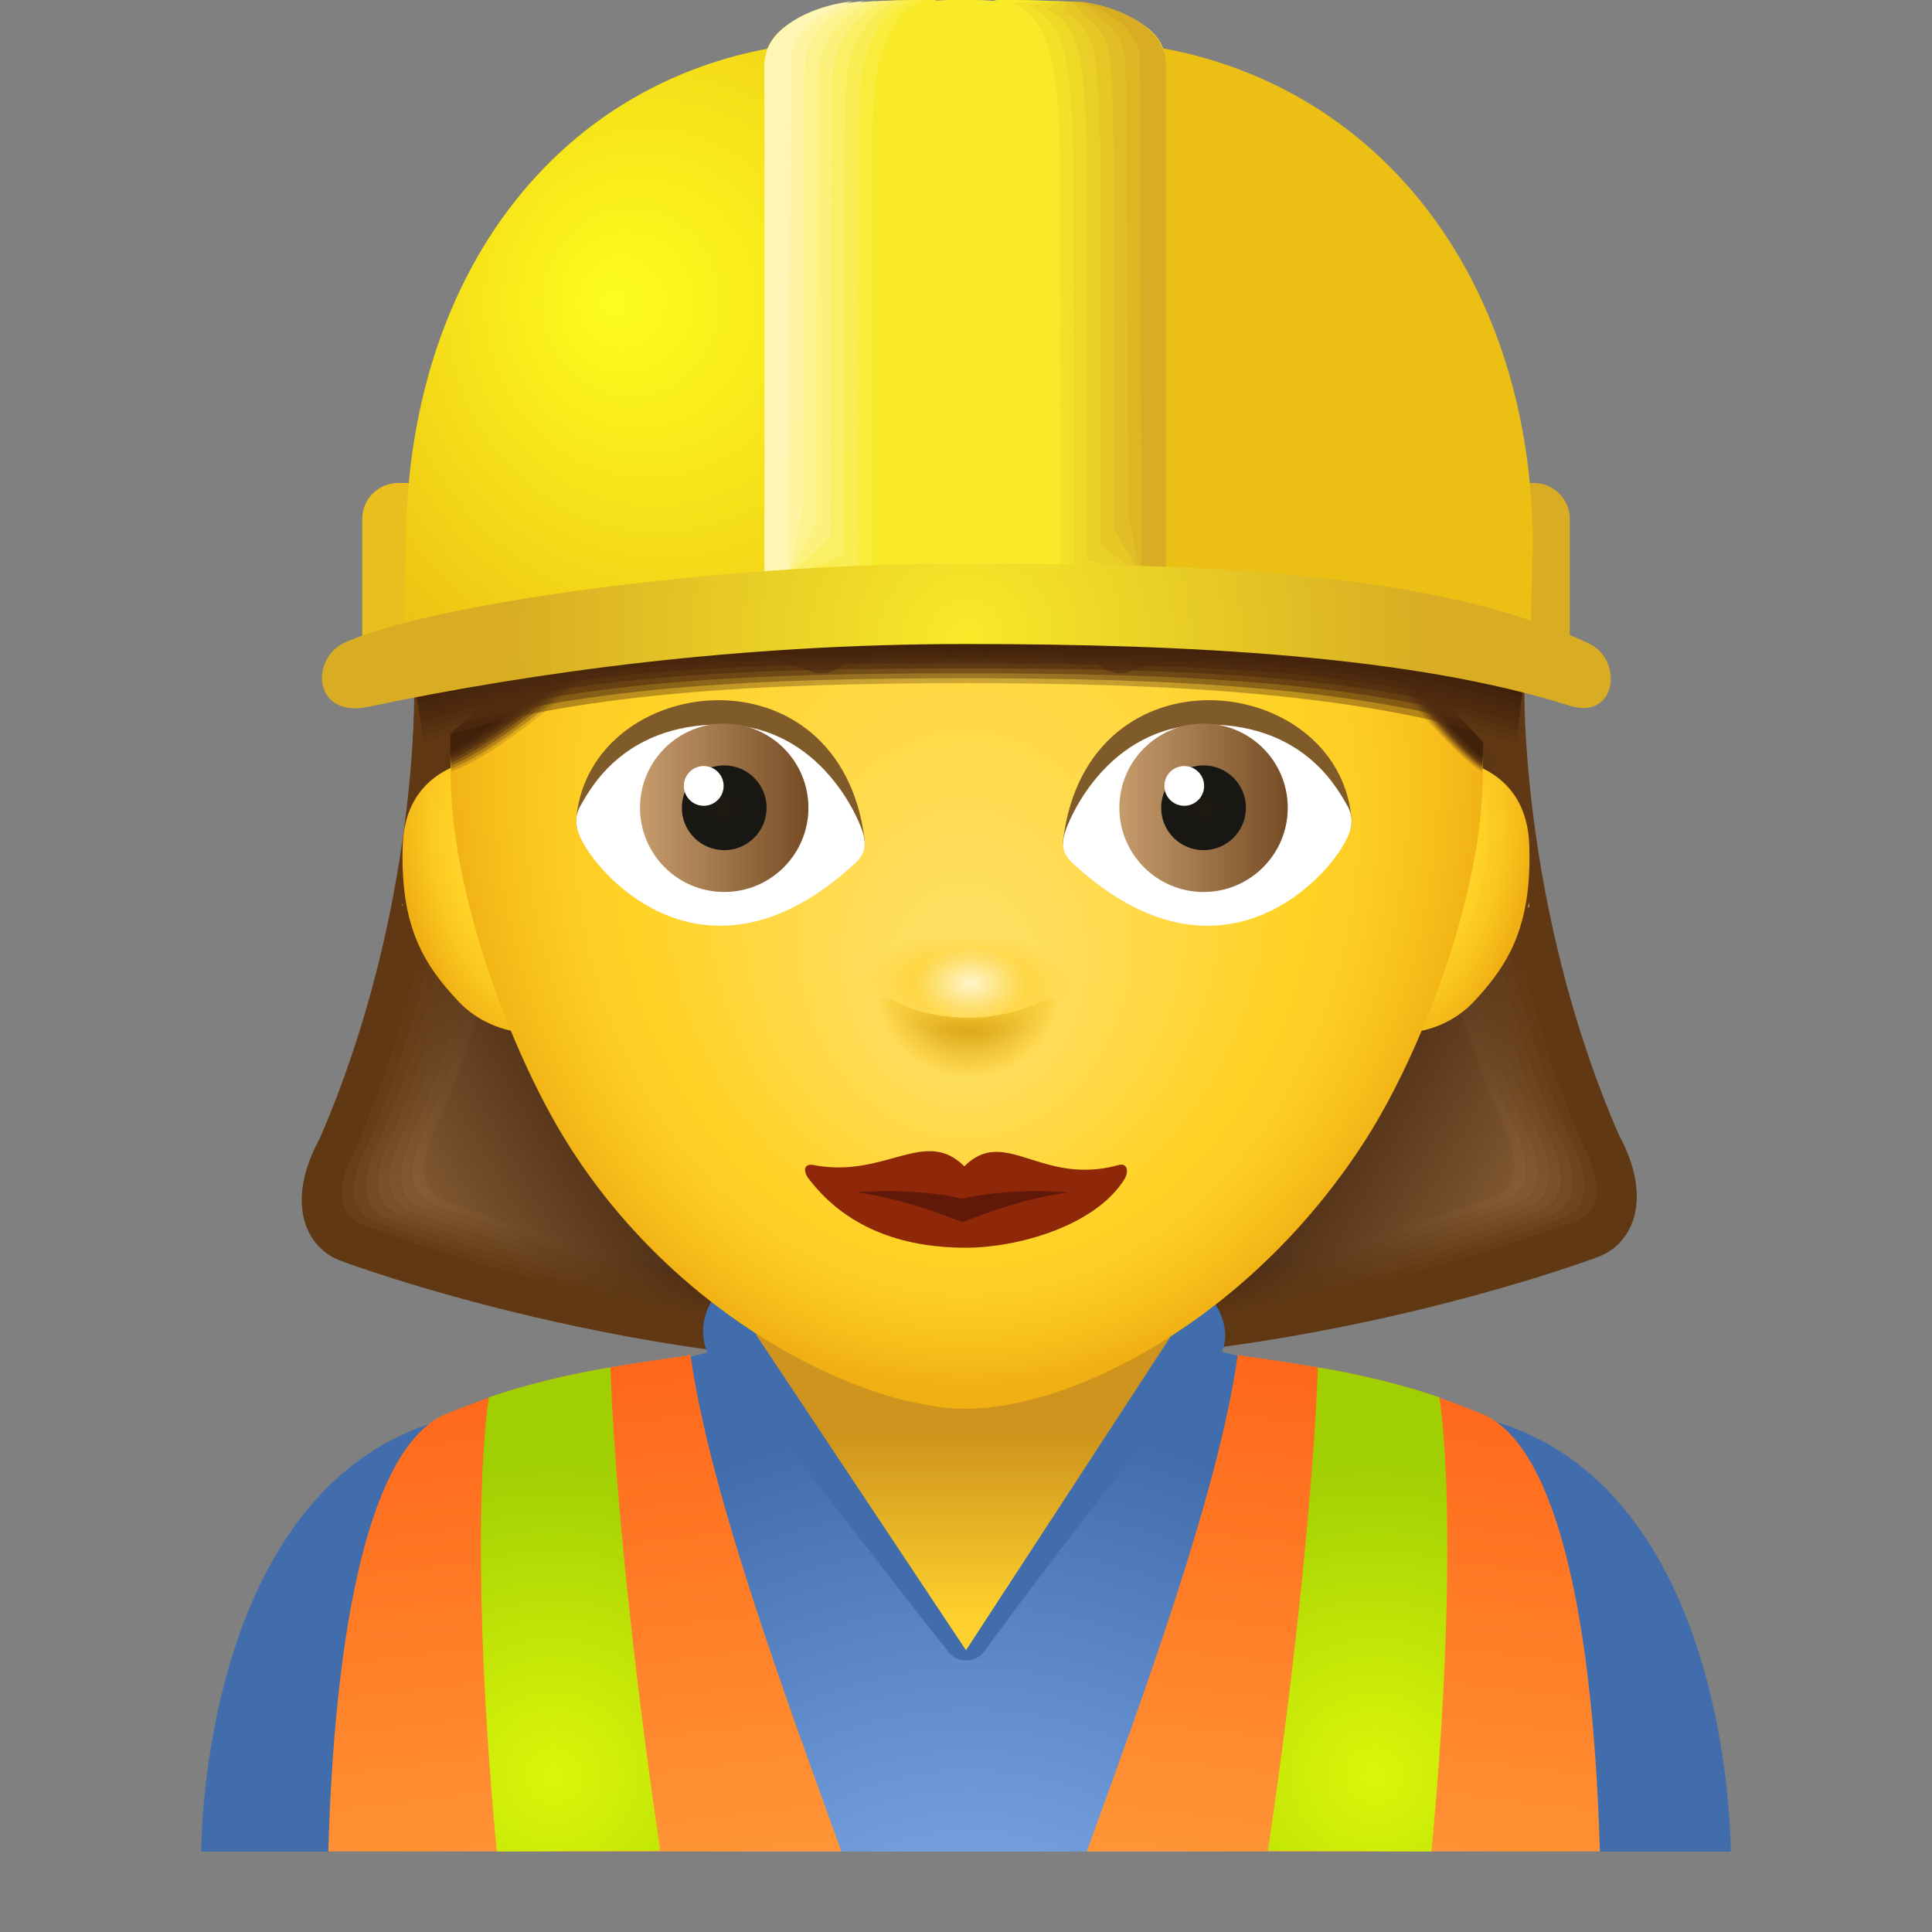 <svg xmlns="http://www.w3.org/2000/svg"  viewBox="0 0 48 48" width="96px" height="96px"><rect x="0" y="0" width="48" height="48" fill="#808080" stroke="none"/><linearGradient id="hdAasM~ZTUnzc7uXEgFLYa" x1="-46.621" x2="-61.078" y1="8.546" y2="16.796" gradientTransform="matrix(1 0 0 -.988 92.647 40.986)" gradientUnits="userSpaceOnUse"><stop offset="0" stop-color="#c69c6d"/><stop offset=".165" stop-color="#aa8054"/><stop offset=".337" stop-color="#946a40"/><stop offset=".447" stop-color="#8c6239"/><stop offset=".999" stop-color="#331604"/></linearGradient><path fill="url(#hdAasM~ZTUnzc7uXEgFLYa)" d="M37.838,18.092c0,0-0.164,4.838,2.305,10.528c0.853,1.587-0.23,2.235-0.23,2.235	s-7.855,3.077-16.088,2.786c0-3.336,0-21.897,0-21.897l13.832,2.478L37.838,18.092z"/><linearGradient id="hdAasM~ZTUnzc7uXEgFLYb" x1="332.383" x2="346.105" y1="16.892" y2="23.624" gradientTransform="rotate(180 188.875 24)" gradientUnits="userSpaceOnUse"><stop offset="0" stop-color="#c69c6d"/><stop offset=".165" stop-color="#aa8054"/><stop offset=".337" stop-color="#946a40"/><stop offset=".447" stop-color="#8c6239"/><stop offset=".999" stop-color="#331604"/></linearGradient><path fill="url(#hdAasM~ZTUnzc7uXEgFLYb)" d="M37.133,29.72c0.623-0.328,0.705-0.836-0.033-2.312c-2.18-5.445-1.886-9.118-1.902-10.43 l0.03-3.19l2.43,0.435l0.18,3.87c0,0-0.164,4.838,2.305,10.528c0.853,1.587-0.23,2.235-0.23,2.235s-7.855,3.077-16.088,2.786 c0-0.398,0.401-0.376,0.401-1.15C31.144,32.059,37.133,29.72,37.133,29.72z"/><linearGradient id="hdAasM~ZTUnzc7uXEgFLYc" x1="332.352" x2="346.109" y1="16.866" y2="23.615" gradientTransform="rotate(180 188.875 24)" gradientUnits="userSpaceOnUse"><stop offset="0" stop-color="#b78e60"/><stop offset=".133" stop-color="#a47a4f"/><stop offset=".325" stop-color="#8e643b"/><stop offset=".447" stop-color="#865c34"/><stop offset=".999" stop-color="#391b06"/></linearGradient><path fill="url(#hdAasM~ZTUnzc7uXEgFLYc)" d="M37.424,29.806c0.534-0.281,0.75-0.757-0.005-2.249c-2.221-5.48-1.93-9.362-1.945-10.486 l0.002-3.24l2.181,0.391l0.185,3.713c0,0-0.158,4.933,2.311,10.623c0.856,1.59-0.148,2.304-0.269,2.35c0,0-7.822,3.05-16.055,2.758 c0-0.359,0.339-0.387,0.339-1.074C31.229,32.229,37.424,29.806,37.424,29.806z"/><linearGradient id="hdAasM~ZTUnzc7uXEgFLYd" x1="332.32" x2="346.112" y1="16.84" y2="23.607" gradientTransform="rotate(180 188.875 24)" gradientUnits="userSpaceOnUse"><stop offset="0" stop-color="#a97f53"/><stop offset=".091" stop-color="#9d7449"/><stop offset=".308" stop-color="#875e35"/><stop offset=".447" stop-color="#7f562e"/><stop offset=".999" stop-color="#402008"/></linearGradient><path fill="url(#hdAasM~ZTUnzc7uXEgFLYd)" d="M37.714,29.893c0.445-0.234,0.794-0.678,0.023-2.186c-2.262-5.515-1.975-9.605-1.987-10.543 l-0.026-3.289l1.933,0.346l0.19,3.556c0,0-0.153,5.028,2.317,10.718c0.859,1.594-0.066,2.373-0.308,2.464 c0,0-7.789,3.023-16.021,2.731c0-0.32,0.277-0.398,0.277-0.999C31.313,32.399,37.714,29.893,37.714,29.893z"/><linearGradient id="hdAasM~ZTUnzc7uXEgFLYe" x1="332.287" x2="346.116" y1="16.812" y2="23.596" gradientTransform="rotate(180 188.875 24)" gradientUnits="userSpaceOnUse"><stop offset="0" stop-color="#9a7146"/><stop offset=".025" stop-color="#976f44"/><stop offset=".282" stop-color="#815830"/><stop offset=".447" stop-color="#795029"/><stop offset=".999" stop-color="#46250a"/></linearGradient><path fill="url(#hdAasM~ZTUnzc7uXEgFLYe)" d="M38.005,29.98c0.356-0.187,0.839-0.599,0.052-2.123c-2.304-5.55-2.02-9.849-2.029-10.599 l-0.053-3.338l1.684,0.302l0.194,3.399c0,0-0.147,5.123,2.322,10.813c0.863,1.597,0.016,2.442-0.347,2.579 c0,0-7.755,2.996-15.988,2.704c0-0.281,0.215-0.41,0.215-0.923C31.398,32.57,38.005,29.98,38.005,29.98z"/><linearGradient id="hdAasM~ZTUnzc7uXEgFLYf" x1="332.253" x2="346.119" y1="16.783" y2="23.586" gradientTransform="rotate(180 188.875 24)" gradientUnits="userSpaceOnUse"><stop offset="0" stop-color="#8c633a"/><stop offset=".246" stop-color="#7b522b"/><stop offset=".447" stop-color="#734a23"/><stop offset=".999" stop-color="#4d290d"/></linearGradient><path fill="url(#hdAasM~ZTUnzc7uXEgFLYf)" d="M38.295,30.066c0.267-0.141,0.883-0.52,0.08-2.059c-2.345-5.585-2.064-10.093-2.071-10.655 l-0.081-3.387l1.435,0.257l0.199,3.242c0,0-0.141,5.218,2.328,10.908c0.866,1.6,0.098,2.511-0.387,2.694 c0,0-7.722,2.968-15.954,2.677c0-0.242,0.154-0.421,0.154-0.847C31.483,32.74,38.295,30.066,38.295,30.066z"/><linearGradient id="hdAasM~ZTUnzc7uXEgFLYg" x1="332.218" x2="346.122" y1="16.753" y2="23.575" gradientTransform="rotate(180 188.875 24)" gradientUnits="userSpaceOnUse"><stop offset="0" stop-color="#7d552d"/><stop offset=".182" stop-color="#754c25"/><stop offset=".447" stop-color="#6d441e"/><stop offset=".999" stop-color="#532e0f"/></linearGradient><path fill="url(#hdAasM~ZTUnzc7uXEgFLYg)" d="M38.586,30.153c0.178-0.094,0.928-0.441,0.108-1.996c-2.387-5.62-2.109-10.336-2.113-10.711 l-0.109-3.436l1.187,0.213l0.204,3.085c0,0-0.136,5.313,2.334,11.003c0.869,1.603,0.18,2.58-0.426,2.809 c0,0-7.688,2.941-15.921,2.65c0-0.203,0.092-0.433,0.092-0.772C31.568,32.91,38.586,30.153,38.586,30.153z"/><linearGradient id="hdAasM~ZTUnzc7uXEgFLYh" x1="332.182" x2="346.125" y1="16.724" y2="23.564" gradientTransform="rotate(180 188.875 24)" gradientUnits="userSpaceOnUse"><stop offset="0" stop-color="#6f4620"/><stop offset=".03" stop-color="#6e451f"/><stop offset=".447" stop-color="#663e18"/><stop offset=".999" stop-color="#5a3311"/></linearGradient><path fill="url(#hdAasM~ZTUnzc7uXEgFLYh)" d="M38.876,30.24c0.089-0.047,0.972-0.362,0.136-1.933c-2.428-5.655-2.153-10.58-2.155-10.767 l-0.137-3.485l0.938,0.168l0.209,2.929c0,0-0.13,5.408,2.339,11.098c0.872,1.606,0.262,2.649-0.465,2.923 c0,0-7.655,2.914-15.888,2.622c0-0.164,0.03-0.444,0.03-0.696C31.652,33.08,38.876,30.24,38.876,30.24z"/><path fill="#603813" d="M39.167,30.327c0,0,1.017-0.282,0.164-1.87c-2.469-5.69-2.198-10.824-2.198-10.824l-0.165-3.535 l0.69,0.124l0.213,2.772c0,0-0.124,5.503,2.345,11.193c0.876,1.609,0.344,2.718-0.504,3.038c0,0-7.622,2.887-15.854,2.595 c0-0.125-0.032-0.455-0.032-0.621C31.737,33.25,39.167,30.327,39.167,30.327z"/><linearGradient id="hdAasM~ZTUnzc7uXEgFLYi" x1="282.967" x2="268.511" y1="8.451" y2="16.701" gradientTransform="matrix(-1 0 0 -.988 285.103 40.986)" gradientUnits="userSpaceOnUse"><stop offset="0" stop-color="#c69c6d"/><stop offset=".165" stop-color="#aa8054"/><stop offset=".337" stop-color="#946a40"/><stop offset=".447" stop-color="#8c6239"/><stop offset=".999" stop-color="#331604"/></linearGradient><path fill="url(#hdAasM~ZTUnzc7uXEgFLYi)" d="M10.323,18.186c0,0,0.164,4.838-2.305,10.528c-0.853,1.587,0.23,2.235,0.23,2.235	s7.855,3.077,16.088,2.786c0-3.336,0-21.897,0-21.897l-13.832,2.478L10.323,18.186z"/><linearGradient id="hdAasM~ZTUnzc7uXEgFLYj" x1="2.794" x2="16.516" y1="16.799" y2="23.531" gradientTransform="matrix(1 0 0 -1 0 48)" gradientUnits="userSpaceOnUse"><stop offset="0" stop-color="#c69c6d"/><stop offset=".165" stop-color="#aa8054"/><stop offset=".337" stop-color="#946a40"/><stop offset=".447" stop-color="#8c6239"/><stop offset=".999" stop-color="#331604"/></linearGradient><path fill="url(#hdAasM~ZTUnzc7uXEgFLYj)" d="M11.028,29.813c-0.623-0.328-0.705-0.836,0.033-2.312c2.18-5.445,1.886-9.118,1.902-10.43 l-0.03-3.19l-2.43,0.435l-0.18,3.87c0,0,0.164,4.838-2.305,10.528c-0.853,1.587,0.23,2.235,0.23,2.235s7.855,3.077,16.088,2.786 c0-0.398-0.401-0.376-0.401-1.15C17.017,32.153,11.028,29.813,11.028,29.813z"/><linearGradient id="hdAasM~ZTUnzc7uXEgFLYk" x1="2.764" x2="16.52" y1="16.772" y2="23.521" gradientTransform="matrix(1 0 0 -1 0 48)" gradientUnits="userSpaceOnUse"><stop offset="0" stop-color="#b78e60"/><stop offset=".133" stop-color="#a47a4f"/><stop offset=".325" stop-color="#8e643b"/><stop offset=".447" stop-color="#865c34"/><stop offset=".999" stop-color="#391b06"/></linearGradient><path fill="url(#hdAasM~ZTUnzc7uXEgFLYk)" d="M10.738,29.9c-0.534-0.281-0.75-0.757,0.005-2.249c2.221-5.48,1.93-9.362,1.945-10.486 l-0.002-3.24l-2.181,0.391l-0.185,3.713c0,0,0.158,4.933-2.311,10.623c-0.856,1.59,0.148,2.304,0.269,2.35 c0,0,7.822,3.05,16.055,2.758c0-0.359-0.339-0.387-0.339-1.074C16.933,32.323,10.738,29.9,10.738,29.9z"/><linearGradient id="hdAasM~ZTUnzc7uXEgFLYl" x1="2.731" x2="16.523" y1="16.746" y2="23.513" gradientTransform="matrix(1 0 0 -1 0 48)" gradientUnits="userSpaceOnUse"><stop offset="0" stop-color="#a97f53"/><stop offset=".091" stop-color="#9d7449"/><stop offset=".308" stop-color="#875e35"/><stop offset=".447" stop-color="#7f562e"/><stop offset=".999" stop-color="#402008"/></linearGradient><path fill="url(#hdAasM~ZTUnzc7uXEgFLYl)" d="M10.447,29.987c-0.445-0.234-0.794-0.678-0.023-2.186c2.262-5.515,1.975-9.605,1.987-10.543 l0.026-3.289l-1.933,0.346l-0.19,3.556c0,0,0.153,5.028-2.317,10.718c-0.859,1.594,0.066,2.373,0.308,2.464 c0,0,7.789,3.023,16.021,2.731c0-0.32-0.277-0.398-0.277-0.999C16.848,32.493,10.447,29.987,10.447,29.987z"/><linearGradient id="hdAasM~ZTUnzc7uXEgFLYm" x1="2.698" x2="16.527" y1="16.718" y2="23.502" gradientTransform="matrix(1 0 0 -1 0 48)" gradientUnits="userSpaceOnUse"><stop offset="0" stop-color="#9a7146"/><stop offset=".025" stop-color="#976f44"/><stop offset=".282" stop-color="#815830"/><stop offset=".447" stop-color="#795029"/><stop offset=".999" stop-color="#46250a"/></linearGradient><path fill="url(#hdAasM~ZTUnzc7uXEgFLYm)" d="M10.157,30.074c-0.356-0.187-0.839-0.599-0.052-2.123c2.304-5.55,2.02-9.849,2.029-10.599 l0.053-3.338l-1.684,0.302l-0.194,3.399c0,0,0.147,5.123-2.322,10.813c-0.863,1.597-0.016,2.442,0.347,2.579 c0,0,7.755,2.996,15.988,2.704c0-0.281-0.215-0.41-0.215-0.923C16.763,32.663,10.157,30.074,10.157,30.074z"/><linearGradient id="hdAasM~ZTUnzc7uXEgFLYn" x1="2.664" x2="16.53" y1="16.689" y2="23.492" gradientTransform="matrix(1 0 0 -1 0 48)" gradientUnits="userSpaceOnUse"><stop offset="0" stop-color="#8c633a"/><stop offset=".246" stop-color="#7b522b"/><stop offset=".447" stop-color="#734a23"/><stop offset=".999" stop-color="#4d290d"/></linearGradient><path fill="url(#hdAasM~ZTUnzc7uXEgFLYn)" d="M9.866,30.16c-0.267-0.141-0.883-0.52-0.08-2.059c2.345-5.585,2.064-10.093,2.071-10.655 l0.081-3.387l-1.435,0.257l-0.199,3.242c0,0,0.141,5.218-2.328,10.908c-0.866,1.6-0.098,2.511,0.387,2.694 c0,0,7.722,2.968,15.954,2.677c0-0.242-0.154-0.421-0.154-0.847C16.679,32.833,9.866,30.16,9.866,30.16z"/><linearGradient id="hdAasM~ZTUnzc7uXEgFLYo" x1="2.63" x2="16.534" y1="16.66" y2="23.481" gradientTransform="matrix(1 0 0 -1 0 48)" gradientUnits="userSpaceOnUse"><stop offset="0" stop-color="#7d552d"/><stop offset=".182" stop-color="#754c25"/><stop offset=".447" stop-color="#6d441e"/><stop offset=".999" stop-color="#532e0f"/></linearGradient><path fill="url(#hdAasM~ZTUnzc7uXEgFLYo)" d="M9.576,30.247c-0.178-0.094-0.928-0.441-0.108-1.996c2.387-5.62,2.109-10.336,2.113-10.711 l0.109-3.436l-1.187,0.213L10.3,17.401c0,0,0.136,5.313-2.334,11.003c-0.869,1.603-0.18,2.58,0.426,2.809 c0,0,7.688,2.941,15.921,2.65c0-0.203-0.092-0.433-0.092-0.772C16.594,33.004,9.576,30.247,9.576,30.247z"/><linearGradient id="hdAasM~ZTUnzc7uXEgFLYp" x1="2.594" x2="16.537" y1="16.63" y2="23.471" gradientTransform="matrix(1 0 0 -1 0 48)" gradientUnits="userSpaceOnUse"><stop offset="0" stop-color="#6f4620"/><stop offset=".03" stop-color="#6e451f"/><stop offset=".447" stop-color="#663e18"/><stop offset=".999" stop-color="#5a3311"/></linearGradient><path fill="url(#hdAasM~ZTUnzc7uXEgFLYp)" d="M9.285,30.334c-0.089-0.047-0.972-0.362-0.136-1.933c2.428-5.655,2.153-10.58,2.155-10.767 l0.137-3.485l-0.938,0.168l-0.209,2.929c0,0,0.13,5.408-2.339,11.098c-0.872,1.606-0.262,2.649,0.465,2.923 c0,0,7.655,2.914,15.888,2.622c0-0.164-0.03-0.444-0.03-0.696C16.509,33.174,9.285,30.334,9.285,30.334z"/><path fill="#603813" d="M8.995,30.42c0,0-1.017-0.282-0.164-1.87c2.469-5.69,2.198-10.824,2.198-10.824l0.165-3.535 l-0.69,0.124l-0.213,2.772c0,0,0.124,5.503-2.345,11.193c-0.876,1.609-0.344,2.718,0.504,3.038c0,0,7.622,2.887,15.854,2.595 c0-0.125,0.032-0.455,0.032-0.621C16.425,33.344,8.995,30.42,8.995,30.42z"/><radialGradient id="hdAasM~ZTUnzc7uXEgFLYq" cx="24.104" cy="-3.688" r="16.688" gradientTransform="matrix(1 0 0 -1 0 48)" gradientUnits="userSpaceOnUse"><stop offset=".002" stop-color="#90bcfc"/><stop offset=".378" stop-color="#709cdc"/><stop offset=".981" stop-color="#416dac"/></radialGradient><path fill="url(#hdAasM~ZTUnzc7uXEgFLYq)" d="M43,46c0,0,0.054-9.133-6.089-10.749C33.774,34.426,24.018,32,24.001,32	s-9.774,2.426-12.91,3.251C4.947,36.867,5,46,5,46H43z"/><linearGradient id="hdAasM~ZTUnzc7uXEgFLYr" x1="23.954" x2="23.954" y1="-.865" y2="5.825" gradientTransform="matrix(1 0 0 -1 0 48)" gradientUnits="userSpaceOnUse"><stop offset=".002" stop-color="#90bcfc"/><stop offset=".378" stop-color="#709cdc"/><stop offset=".981" stop-color="#416dac"/></linearGradient><path fill="url(#hdAasM~ZTUnzc7uXEgFLYr)" d="M23.529,40.994c-1.734-2.157-3.748-4.93-5.931-7.346c-0.38-0.748,0.058-1.992,1.477-2.126	c3.237-0.335,6.628-0.46,9.749,0.023c1.472,0.298,1.862,1.581,1.477,2.121c-1.833,2.022-4.048,4.912-5.819,7.322	C24.259,41.34,23.757,41.342,23.529,40.994z"/><linearGradient id="hdAasM~ZTUnzc7uXEgFLYs" x1="23.937" x2="23.937" y1="7.894" y2="12.346" gradientTransform="matrix(1 0 0 -1 0 48)" gradientUnits="userSpaceOnUse"><stop offset="0" stop-color="#fdd02d"/><stop offset=".999" stop-color="#cf941d"/></linearGradient><path fill="url(#hdAasM~ZTUnzc7uXEgFLYs)" d="M24,41L24,41l-5.156-7.75c-1.141-1.531,11.266-1.484,10.195,0.024L24,41z"/><linearGradient id="hdAasM~ZTUnzc7uXEgFLYt" x1="33.25" x2="34.725" y1=".933" y2="13.598" gradientTransform="matrix(1 0 0 -1 0 48)" gradientUnits="userSpaceOnUse"><stop offset="0" stop-color="#ff9737"/><stop offset=".999" stop-color="#ff681b"/></linearGradient><path fill="url(#hdAasM~ZTUnzc7uXEgFLYt)" d="M36.812,35.125c-2-0.813-3.25-1.063-6.062-1.458C30.277,37.095,28.313,42.375,27,46h12.749	C39.561,39.531,38.499,35.812,36.812,35.125z"/><radialGradient id="hdAasM~ZTUnzc7uXEgFLYu" cx="34.147" cy="3.877" r="7.885" gradientTransform="matrix(1 0 0 -.999 0 47.981)" gradientUnits="userSpaceOnUse"><stop offset="0" stop-color="#dcf60a"/><stop offset=".999" stop-color="#a0cf03"/></radialGradient><path fill="url(#hdAasM~ZTUnzc7uXEgFLYu)" d="M31.5,45.984c0.719-4.807,1.156-9.425,1.241-12.011c0.989,0.156,2.197,0.452,3.02,0.744	c0.342,2.418,0.216,7.008-0.198,11.283L31.5,45.984z"/><linearGradient id="hdAasM~ZTUnzc7uXEgFLYv" x1="-116.406" x2="-114.931" y1=".933" y2="13.598" gradientTransform="rotate(180 -50.875 24)" gradientUnits="userSpaceOnUse"><stop offset="0" stop-color="#ff9737"/><stop offset=".999" stop-color="#ff681b"/></linearGradient><path fill="url(#hdAasM~ZTUnzc7uXEgFLYv)" d="M11.093,35.125c2-0.813,3.25-1.063,6.063-1.458c0.473,3.428,2.438,8.708,3.75,12.333H8.156	C8.345,39.531,9.407,35.812,11.093,35.125z"/><radialGradient id="hdAasM~ZTUnzc7uXEgFLYw" cx="-115.509" cy="3.877" r="7.885" gradientTransform="matrix(-1 0 0 -.999 -101.75 47.981)" gradientUnits="userSpaceOnUse"><stop offset="0" stop-color="#dcf60a"/><stop offset=".999" stop-color="#a0cf03"/></radialGradient><path fill="url(#hdAasM~ZTUnzc7uXEgFLYw)" d="M16.406,45.984c-0.719-4.807-1.156-9.425-1.241-12.011c-0.989,0.156-2.197,0.452-3.02,0.744	c-0.342,2.418-0.216,7.008,0.198,11.283L16.406,45.984z"/><path fill="#ecbe49" d="M37.973,22.541c0.004-0.001,0.007-0.002,0.011-0.003c-0.001-0.039-0.002-0.078-0.004-0.119	C37.977,22.462,37.975,22.508,37.973,22.541z"/><radialGradient id="hdAasM~ZTUnzc7uXEgFLYx" cx="-114.438" cy="-15.368" r="2.274" gradientTransform="matrix(-1.073 .175 -.481 -2.165 -117.732 8.276)" gradientUnits="userSpaceOnUse"><stop offset="0" stop-color="#ffe16e"/><stop offset=".461" stop-color="#ffd226"/><stop offset=".658" stop-color="#fbc921"/><stop offset=".978" stop-color="#f1b114"/><stop offset=".999" stop-color="#f0af13"/></radialGradient><path fill="url(#hdAasM~ZTUnzc7uXEgFLYx)" d="M13.187,18.9c-0.909-0.238-3.105-0.086-3.181,2.096c-0.072,2.063,0.555,3.003,1.389,3.889	c0.935,0.993,2.614,0.986,2.476,0.197C13.732,24.292,13.187,18.9,13.187,18.9z"/><radialGradient id="hdAasM~ZTUnzc7uXEgFLYy" cx="22.494" cy="-15.368" r="2.308" gradientTransform="matrix(1.063 .175 .477 -2.165 18.936 -15.655)" gradientUnits="userSpaceOnUse"><stop offset="0" stop-color="#ffe16e"/><stop offset=".461" stop-color="#ffd226"/><stop offset=".741" stop-color="#f8c21d"/><stop offset=".999" stop-color="#f0af13"/></radialGradient><path fill="url(#hdAasM~ZTUnzc7uXEgFLYy)" d="M34.843,18.9c0.9-0.238,3.076-0.086,3.151,2.096c0.071,2.063-0.55,3.003-1.376,3.889	c-0.926,0.993-2.59,0.986-2.453,0.197C34.303,24.292,34.843,18.9,34.843,18.9z"/><radialGradient id="hdAasM~ZTUnzc7uXEgFLYz" cx="6.367" cy="73.451" r="14.826" fx="6.289" fy="67.099" gradientTransform="matrix(.889 0 0 -1.084 18.359 98.12)" gradientUnits="userSpaceOnUse"><stop offset="0" stop-color="#ffe16e"/><stop offset=".629" stop-color="#ffd226"/><stop offset=".75" stop-color="#fdcd23"/><stop offset=".899" stop-color="#f6bd1b"/><stop offset=".999" stop-color="#f0af13"/></radialGradient><path fill="url(#hdAasM~ZTUnzc7uXEgFLYz)" d="M36.841,19.231c0,2.929-1.508,6.897-2.917,9.093C31.054,32.797,26.626,35,24.003,35	c-2.558,0-7.216-2.236-9.954-6.676c-1.37-2.221-2.853-6.164-2.853-9.093c0-0.643,0.017-5.197,0.051-5.774	c0.196-3.316,2.54-11.442,12.772-11.442c10.234,0,12.511,7.927,12.745,11.048C36.815,13.758,36.841,18.442,36.841,19.231z"/><radialGradient id="hdAasM~ZTUnzc7uXEgFLYA" cx="21.718" cy="37.57" r="8.788" gradientTransform="matrix(-.011 .979 1.429 .016 -29.448 -11.854)" gradientUnits="userSpaceOnUse"><stop offset="0" stop-color="#c69c6d"/><stop offset=".232" stop-color="#aa8054"/><stop offset=".474" stop-color="#946a40"/><stop offset=".629" stop-color="#8c6239"/><stop offset=".734" stop-color="#875d34"/><stop offset=".865" stop-color="#774e27"/><stop offset=".999" stop-color="#603813"/></radialGradient><path fill="url(#hdAasM~ZTUnzc7uXEgFLYA)" d="M12.019,15.122c1.304-0.363,4.642-2.392,7.255-5.656c0.299-0.373,0.833-0.442,1.238-0.187	c1.75,1.105,5.621,1.901,10.421,1.171c0.328-0.05,0.661,0.064,0.874,0.317c1.793,2.131,2.3,3.239,3.797,4.126	c1.138,0.679,2.013,2.131,2.129,2.894C38.077,14.403,38.958,1,23.962,1c-1.554,0-3.158,0.289-4.25,1.204	C19,2.059,17.889,2.151,17.148,2.493c-8.263,3.813-6.668,14.14-6.763,15.698C10.54,15.912,11.5,15.35,12.019,15.122z"/><radialGradient id="hdAasM~ZTUnzc7uXEgFLYB" cx="24.023" cy="33.753" r="13.176" gradientTransform="matrix(1 0 0 -1 0 48)" gradientUnits="userSpaceOnUse"><stop offset="0" stop-color="#603813" stop-opacity="0"/><stop offset=".999" stop-color="#603813" stop-opacity=".2"/></radialGradient><path fill="url(#hdAasM~ZTUnzc7uXEgFLYB)" d="M36.801,17.967c-0.119-0.78-2.873-3.809-4.717-5.986c-0.219-0.259-0.562-0.374-0.899-0.324 c-4.937,0.745-8.989-1.058-10.789-2.186c-0.416-0.261-0.966-0.19-1.273,0.191c-2.06,2.556-6.197,7.295-7.891,8.175 c-0.027,0.156-0.021,0.959-0.021,1.329c1.906-0.664,6.226-4.886,8.339-7.508c0.307-0.381,0.592-0.428,1.008-0.167 c1.8,1.128,5.285,2.004,10.223,1.259c0.337-0.051,0.706,0.045,0.899,0.324c1.602,2.324,4.216,5.564,5.151,6.105 C36.831,18.697,36.85,18.263,36.801,17.967z"/><radialGradient id="hdAasM~ZTUnzc7uXEgFLYC" cx="24.023" cy="33.779" r="13.17" gradientTransform="matrix(1 0 0 -1 0 48)" gradientUnits="userSpaceOnUse"><stop offset="0" stop-color="#5c3512" stop-opacity=".143"/><stop offset=".999" stop-color="#5c3512" stop-opacity=".314"/></radialGradient><path fill="url(#hdAasM~ZTUnzc7uXEgFLYC)" d="M36.807,17.984c-0.119-0.78-2.905-3.916-4.749-6.093c-0.219-0.259-0.562-0.374-0.899-0.324 c-4.937,0.745-8.964-0.968-10.764-2.096c-0.416-0.261-0.966-0.19-1.273,0.191c-2.06,2.556-6.201,7.307-7.895,8.187 c-0.027,0.156-0.019,0.909-0.02,1.247c2.008-0.789,6.108-4.766,8.32-7.589c0.303-0.384,0.592-0.428,1.008-0.167 c1.8,1.128,5.341,2.046,10.278,1.302c0.337-0.051,0.697,0.052,0.89,0.33c1.661,2.402,4.217,5.613,5.128,6.154 C36.834,18.617,36.857,18.28,36.807,17.984z"/><radialGradient id="hdAasM~ZTUnzc7uXEgFLYD" cx="24.023" cy="33.807" r="13.164" gradientTransform="matrix(1 0 0 -1 0 48)" gradientUnits="userSpaceOnUse"><stop offset="0" stop-color="#573111" stop-opacity=".286"/><stop offset=".999" stop-color="#573111" stop-opacity=".429"/></radialGradient><path fill="url(#hdAasM~ZTUnzc7uXEgFLYD)" d="M36.813,18.001c-0.119-0.78-2.936-4.023-4.78-6.2c-0.219-0.259-0.562-0.374-0.899-0.324 c-4.937,0.745-8.938-0.878-10.738-2.007c-0.416-0.261-0.966-0.19-1.273,0.191c-2.06,2.556-6.205,7.319-7.899,8.199 c-0.027,0.156-0.017,0.86-0.02,1.165c2.11-0.914,5.981-4.653,8.3-7.67c0.298-0.388,0.592-0.428,1.008-0.167 c1.8,1.128,5.396,2.089,10.334,1.344c0.337-0.051,0.688,0.058,0.881,0.337c1.721,2.48,4.219,5.662,5.104,6.203 C36.836,18.537,36.863,18.298,36.813,18.001z"/><radialGradient id="hdAasM~ZTUnzc7uXEgFLYE" cx="24.024" cy="33.832" r="13.159" gradientTransform="matrix(1 0 0 -1 0 48)" gradientUnits="userSpaceOnUse"><stop offset="0" stop-color="#532e10" stop-opacity=".429"/><stop offset=".999" stop-color="#532e10" stop-opacity=".543"/></radialGradient><path fill="url(#hdAasM~ZTUnzc7uXEgFLYE)" d="M36.819,18.019c-0.119-0.78-2.968-4.13-4.812-6.307c-0.219-0.259-0.562-0.374-0.899-0.324 c-4.937,0.745-8.913-0.789-10.713-1.917c-0.416-0.261-0.966-0.19-1.273,0.191c-2.06,2.556-6.209,7.331-7.903,8.21 c-0.027,0.156-0.015,0.81-0.019,1.083c2.212-1.038,5.861-4.534,8.28-7.751c0.294-0.391,0.592-0.428,1.008-0.167 c1.8,1.128,5.452,2.132,10.389,1.387c0.337-0.051,0.679,0.065,0.872,0.344c1.78,2.558,4.22,5.712,5.081,6.253 C36.839,18.457,36.869,18.315,36.819,18.019z"/><radialGradient id="hdAasM~ZTUnzc7uXEgFLYF" cx="24.024" cy="33.858" r="13.154" gradientTransform="matrix(1 0 0 -1 0 48)" gradientUnits="userSpaceOnUse"><stop offset="0" stop-color="#4f2b0e" stop-opacity=".571"/><stop offset=".999" stop-color="#4f2b0e" stop-opacity=".657"/></radialGradient><path fill="url(#hdAasM~ZTUnzc7uXEgFLYF)" d="M36.825,18.036c-0.119-0.78-2.999-4.237-4.843-6.414c-0.219-0.259-0.562-0.374-0.899-0.324 c-4.937,0.745-8.887-0.699-10.687-1.827c-0.416-0.261-0.966-0.19-1.273,0.191c-2.06,2.556-6.213,7.342-7.907,8.222 c-0.027,0.156-0.013,0.761-0.019,1c2.314-1.163,5.743-4.414,8.26-7.832c0.29-0.394,0.592-0.428,1.008-0.167 c1.8,1.128,5.507,2.175,10.445,1.43c0.337-0.051,0.67,0.072,0.863,0.351c1.839,2.636,4.221,5.761,5.057,6.302 C36.842,18.377,36.875,18.332,36.825,18.036z"/><radialGradient id="hdAasM~ZTUnzc7uXEgFLYG" cx="24.024" cy="33.886" r="13.149" gradientTransform="matrix(1 0 0 -1 0 48)" gradientUnits="userSpaceOnUse"><stop offset="0" stop-color="#4b280d" stop-opacity=".714"/><stop offset=".999" stop-color="#4b280d" stop-opacity=".771"/></radialGradient><path fill="url(#hdAasM~ZTUnzc7uXEgFLYG)" d="M36.831,18.053c-0.119-0.78-3.031-4.344-4.875-6.521c-0.219-0.259-0.562-0.374-0.899-0.324 c-4.937,0.745-8.862-0.609-10.662-1.738c-0.416-0.261-0.966-0.19-1.273,0.191c-2.06,2.556-6.217,7.354-7.911,8.234 c-0.027,0.156-0.01,0.711-0.019,0.918c2.416-1.288,5.627-4.293,8.241-7.914c0.286-0.397,0.592-0.428,1.008-0.167 c1.8,1.128,5.563,2.217,10.5,1.473c0.337-0.051,0.66,0.079,0.855,0.357c1.899,2.714,4.222,5.81,5.034,6.351 C36.844,18.297,36.881,18.35,36.831,18.053z"/><radialGradient id="hdAasM~ZTUnzc7uXEgFLYH" cx="24.026" cy="33.912" r="13.143" gradientTransform="matrix(1 0 0 -1 0 48)" gradientUnits="userSpaceOnUse"><stop offset="0" stop-color="#46240c" stop-opacity=".857"/><stop offset=".999" stop-color="#46240c" stop-opacity=".886"/></radialGradient><path fill="url(#hdAasM~ZTUnzc7uXEgFLYH)" d="M36.837,18.07c-0.119-0.78-3.062-4.451-4.906-6.628c-0.219-0.259-0.562-0.374-0.899-0.324 c-4.937,0.745-8.836-0.519-10.636-1.648c-0.416-0.261-0.966-0.19-1.273,0.191c-2.06,2.556-6.221,7.366-7.915,8.246 c-0.027,0.156-0.008,0.662-0.018,0.836c2.518-1.413,5.518-4.167,8.221-7.995c0.284-0.399,0.592-0.428,1.008-0.167 c1.8,1.128,5.618,2.26,10.556,1.515c0.337-0.051,0.651,0.086,0.846,0.364c1.958,2.792,4.224,5.86,5.011,6.401 C36.847,18.216,36.887,18.367,36.837,18.07z"/><path fill="#42210b" d="M36.843,18.088c-0.119-0.78-3.094-4.558-4.938-6.735c-0.219-0.259-0.562-0.374-0.899-0.324 c-4.937,0.745-8.811-0.43-10.611-1.558c-0.416-0.261-0.966-0.19-1.273,0.191c-2.06,2.556-6.225,7.378-7.919,8.258 c-0.027,0.156-0.006,0.612-0.018,0.754c2.62-1.537,5.4-4.047,8.201-8.076c0.28-0.402,0.592-0.428,1.008-0.167 c1.8,1.128,5.674,2.303,10.611,1.558c0.337-0.051,0.642,0.093,0.837,0.371c2.017,2.87,4.225,5.909,4.987,6.45 C36.85,18.136,36.893,18.384,36.843,18.088z"/><g><radialGradient id="hdAasM~ZTUnzc7uXEgFLYI" cx="18.767" cy="26.165" r="11.669" gradientTransform="matrix(.965 0 0 -.959 5.488 38.072)" gradientUnits="userSpaceOnUse"><stop offset="0" stop-color="#c69c6d"/><stop offset=".232" stop-color="#aa8054"/><stop offset=".474" stop-color="#946a40"/><stop offset=".629" stop-color="#8c6239"/><stop offset=".734" stop-color="#875d34"/><stop offset=".865" stop-color="#774e27"/><stop offset=".999" stop-color="#603813"/></radialGradient><path fill="url(#hdAasM~ZTUnzc7uXEgFLYI)" d="M36.316,14.603c-0.859-1.349-1.745-3.291-3.538-5.379c-0.213-0.248-0.546-0.359-0.874-0.31 c-4.685,0.697-8.087-0.399-9.905-1.483c-0.498-0.416-1.425-0.92-1.235-3.137c0.112-1.303-2.089-1.392-2.683,0.094 c0,0-0.855,1.463-0.641,3.326c0.107,0.342-0.642,1.076-0.689,1.132c-2.613,3.197-3.675,4.62-5.295,6.063 c-1.124,1.022-1.15,4.723-1.15,4.723c0.104-2.058,0.719-2.309,1.57-2.857c1.188-0.738,4.763-3.961,7.376-7.158 c0.299-0.366,0.909-0.423,1.314-0.173c1.75,1.082,5.441,1.932,10.241,1.218c0.327-0.049,0.832,0.114,1.045,0.362 c1.793,2.087,2.508,4.296,3.735,5.509c0.967,0.956,2.029,1.906,2.145,2.654C37.768,18.621,37.092,15.822,36.316,14.603z"/><radialGradient id="hdAasM~ZTUnzc7uXEgFLYJ" cx="19.477" cy="27.415" r="11.59" gradientTransform="matrix(.97 0 0 -.965 4.704 39.487)" gradientUnits="userSpaceOnUse"><stop offset="0" stop-color="#b78e60"/><stop offset=".188" stop-color="#a47a4f"/><stop offset=".457" stop-color="#8e643b"/><stop offset=".629" stop-color="#865c34"/><stop offset=".744" stop-color="#81572f"/><stop offset=".886" stop-color="#714822"/><stop offset=".999" stop-color="#603813"/></radialGradient><path fill="url(#hdAasM~ZTUnzc7uXEgFLYJ)" d="M36.231,14.864c-0.884-1.377-1.827-3.308-3.575-5.448c-0.207-0.253-0.546-0.359-0.874-0.31 c-4.685,0.697-8.16-0.387-9.978-1.471c-0.498-0.416-1.408-0.956-1.209-3.276c0.105-1.219-1.847-1.246-2.371,0.074 c0,0-0.799,1.516-0.539,3.368c0.107,0.342-0.55,0.989-0.596,1.046c-2.701,3.401-4.018,4.959-5.572,6.331 c-1.122,1.007-1.207,4.324-1.214,4.456c0.128-1.903,0.77-2.203,1.577-2.735c1.686-1.15,4.76-4.07,7.373-7.267 c0.299-0.366,0.898-0.425,1.303-0.174c1.75,1.082,5.462,1.972,10.262,1.258c0.327-0.049,0.813,0.102,1.02,0.354 c1.735,2.101,2.449,4.189,3.768,5.558c0.938,0.973,2.01,1.893,2.128,2.651C37.75,18.576,36.992,16.051,36.231,14.864z"/><radialGradient id="hdAasM~ZTUnzc7uXEgFLYK" cx="20.18" cy="28.649" r="11.512" gradientTransform="matrix(.975 0 0 -.971 3.92 40.908)" gradientUnits="userSpaceOnUse"><stop offset="0" stop-color="#a97f53"/><stop offset=".129" stop-color="#9d7449"/><stop offset=".434" stop-color="#875e35"/><stop offset=".629" stop-color="#7f562e"/><stop offset=".759" stop-color="#7a5129"/><stop offset=".92" stop-color="#6a421c"/><stop offset=".999" stop-color="#603813"/></radialGradient><path fill="url(#hdAasM~ZTUnzc7uXEgFLYK)" d="M36.146,15.124c-0.91-1.405-1.91-3.326-3.612-5.518c-0.2-0.257-0.546-0.359-0.874-0.31 c-4.685,0.697-8.233-0.375-10.051-1.459c-0.498-0.416-1.39-0.992-1.184-3.416c0.098-1.136-1.605-1.1-2.058,0.053 c0,0-0.743,1.569-0.438,3.409c0.107,0.342-0.458,0.902-0.503,0.959c-2.799,3.598-4.362,5.298-5.849,6.6 c-1.121,0.991-1.264,3.925-1.278,4.19c0.151-1.749,0.822-2.097,1.584-2.612c2.184-1.562,4.758-4.18,7.371-7.377 c0.299-0.366,0.888-0.426,1.292-0.176c1.75,1.082,5.482,2.013,10.283,1.298c0.327-0.049,0.794,0.091,0.996,0.347 c1.677,2.115,2.392,4.081,3.8,5.606c0.911,0.987,1.991,1.88,2.111,2.647C37.732,18.53,36.891,16.28,36.146,15.124z"/><radialGradient id="hdAasM~ZTUnzc7uXEgFLYL" cx="20.877" cy="29.868" r="11.435" gradientTransform="matrix(.98 0 0 -.977 3.136 42.328)" gradientUnits="userSpaceOnUse"><stop offset="0" stop-color="#9a7146"/><stop offset=".035" stop-color="#976f44"/><stop offset=".397" stop-color="#815830"/><stop offset=".629" stop-color="#795029"/><stop offset=".776" stop-color="#744b24"/><stop offset=".96" stop-color="#643c17"/><stop offset=".999" stop-color="#603813"/></radialGradient><path fill="url(#hdAasM~ZTUnzc7uXEgFLYL)" d="M36.06,15.385c-0.935-1.433-1.992-3.343-3.649-5.587c-0.194-0.262-0.546-0.359-0.874-0.31 c-4.685,0.697-8.306-0.364-10.124-1.448c-0.498-0.416-1.373-1.028-1.159-3.555c0.092-1.052-1.363-0.955-1.746,0.032 c0,0-0.687,1.622-0.336,3.45c0.107,0.342-0.366,0.815-0.41,0.873c-2.889,3.8-4.706,5.637-6.126,6.869 c-1.12,0.976-1.322,3.526-1.342,3.923c0.175-1.594,0.873-1.991,1.591-2.49c2.682-1.974,4.755-4.289,7.368-7.486 c0.299-0.366,0.877-0.427,1.281-0.177c1.75,1.082,5.503,2.053,10.304,1.339c0.327-0.049,0.775,0.08,0.971,0.34 c1.619,2.129,2.338,3.969,3.833,5.654c0.887,1,1.973,1.868,2.095,2.644C37.714,18.485,36.791,16.509,36.06,15.385z"/><radialGradient id="hdAasM~ZTUnzc7uXEgFLYM" cx="21.567" cy="31.073" r="11.359" gradientTransform="matrix(.985 0 0 -.982 2.352 43.744)" gradientUnits="userSpaceOnUse"><stop offset="0" stop-color="#8c633a"/><stop offset=".346" stop-color="#7b522b"/><stop offset=".629" stop-color="#734a23"/><stop offset=".803" stop-color="#6e451e"/><stop offset=".999" stop-color="#603813"/></radialGradient><path fill="url(#hdAasM~ZTUnzc7uXEgFLYM)" d="M35.975,15.646c-0.961-1.461-2.075-3.36-3.686-5.657c-0.187-0.266-0.546-0.359-0.874-0.31 c-4.685,0.697-8.379-0.352-10.197-1.436c-0.498-0.416-1.356-1.064-1.133-3.694c0.085-0.968-1.121-0.809-1.433,0.011 c0,0-0.631,1.675-0.235,3.492c0.107,0.342-0.274,0.728-0.318,0.786c-2.977,4.004-5.05,5.977-6.403,7.138 c-1.118,0.96-1.379,3.127-1.406,3.657c0.198-1.44,0.925-1.884,1.599-2.368c3.18-2.386,4.753-4.398,7.366-7.596 c0.299-0.366,0.866-0.429,1.271-0.179c1.75,1.082,5.524,2.093,10.324,1.379c0.327-0.049,0.756,0.069,0.947,0.332 c1.561,2.143,2.287,3.855,3.866,5.703c0.864,1.011,1.954,1.855,2.078,2.64C37.695,18.439,36.691,16.738,35.975,15.646z"/><radialGradient id="hdAasM~ZTUnzc7uXEgFLYN" cx="22.249" cy="32.264" r="11.285" gradientTransform="matrix(.99 0 0 -.988 1.568 45.164)" gradientUnits="userSpaceOnUse"><stop offset="0" stop-color="#7d552d"/><stop offset=".257" stop-color="#754c25"/><stop offset=".629" stop-color="#6d441e"/><stop offset=".847" stop-color="#683f19"/><stop offset=".999" stop-color="#603813"/></radialGradient><path fill="url(#hdAasM~ZTUnzc7uXEgFLYN)" d="M35.89,15.906c-0.987-1.489-2.157-3.378-3.723-5.726c-0.181-0.271-0.546-0.359-0.874-0.31 c-4.685,0.697-8.452-0.341-10.27-1.424c-0.498-0.416-1.345-1.1-1.108-3.833c0.077-0.885-0.879-0.663-1.121-0.01 c0,0-0.576,1.729-0.133,3.533c0.107,0.342-0.182,0.641-0.225,0.7c-3.063,4.209-5.393,6.316-6.679,7.407 c-1.117,0.945-1.436,2.727-1.469,3.39c0.221-1.285,0.976-1.778,1.606-2.246c3.677-2.798,4.75-4.508,7.363-7.705 c0.299-0.366,0.855-0.43,1.26-0.18c1.75,1.082,5.545,2.133,10.345,1.419c0.327-0.049,0.737,0.057,0.923,0.325 c1.502,2.156,2.238,3.739,3.898,5.751c0.842,1.021,1.935,1.842,2.061,2.637C37.677,18.394,36.59,16.967,35.89,15.906z"/><radialGradient id="hdAasM~ZTUnzc7uXEgFLYO" cx="22.925" cy="33.387" r="11.222" gradientTransform="matrix(.995 0 0 -.994 .784 46.58)" gradientUnits="userSpaceOnUse"><stop offset="0" stop-color="#6f4620"/><stop offset=".042" stop-color="#6e451f"/><stop offset=".629" stop-color="#663e18"/><stop offset=".975" stop-color="#613914"/><stop offset=".999" stop-color="#603813"/></radialGradient><path fill="url(#hdAasM~ZTUnzc7uXEgFLYO)" d="M35.805,16.167c-1.012-1.517-2.24-3.395-3.76-5.796c-0.175-0.275-0.546-0.359-0.874-0.31 c-4.685,0.697-8.525-0.329-10.343-1.413c-0.498-0.416-1.33-1.136-1.083-3.972c0.07-0.801-0.637-0.517-0.808-0.031 c0,0-0.52,1.782-0.031,3.575c0.107,0.342-0.09,0.554-0.132,0.613c-3.142,4.42-5.737,6.655-6.956,7.676 c-1.115,0.929-1.493,2.328-1.533,3.124c0.245-1.131,1.028-1.672,1.613-2.123c4.175-3.21,4.748-4.617,7.361-7.814 c0.299-0.366,0.844-0.432,1.249-0.182c1.75,1.082,5.565,2.174,10.366,1.459c0.327-0.049,0.718,0.046,0.898,0.318 c1.444,2.17,2.192,3.621,3.931,5.799c0.822,1.03,1.916,1.829,2.045,2.634C37.659,18.348,36.49,17.196,35.805,16.167z"/><path fill="#603813" d="M35.72,16.427c-1.038-1.545-2.322-3.412-3.797-5.865c-0.168-0.28-0.546-0.359-0.874-0.31 c-4.685,0.697-8.598-0.317-10.416-1.401c-0.498-0.416-1.305-1.171-1.057-4.111c0.065-0.717-0.395-0.372-0.496-0.052 c0,0-0.464,1.835,0.07,3.616c0.107,0.342,0.002,0.467-0.04,0.527c-3.23,4.624-6.081,6.994-7.233,7.944 c-1.114,0.914-1.55,1.929-1.597,2.857c0.268-0.976,1.08-1.566,1.62-2.001c4.673-3.622,4.745-4.727,7.358-7.924 c0.299-0.366,0.834-0.433,1.238-0.183c1.75,1.082,5.586,2.214,10.387,1.5c0.327-0.049,0.699,0.035,0.874,0.31 c1.386,2.184,2.15,3.5,3.963,5.848c0.802,1.038,1.897,1.816,2.028,2.63C37.641,18.303,36.39,17.425,35.72,16.427z"/></g><path fill="#805b2a" d="M14.322,20.29c-0.023,0.367,0.055,0.336,0.196,0.519c0,0,1.594,2.204,6.402,0.695	c0.348-0.124,0.598-0.36,0.562-0.644C20.866,15.978,14.699,16.695,14.322,20.29z"/><path fill="#fff" d="M14.393,20.07c-0.12,0.258-0.082,0.464,0,0.672c0.343,0.906,3.095,4.131,6.809,0.745	c0.277-0.239,0.321-0.45,0.252-0.748C21.385,20.44,20.423,18,17.902,18C15.405,18,14.601,19.719,14.393,20.07z"/><linearGradient id="hdAasM~ZTUnzc7uXEgFLYP" x1="15.901" x2="20.085" y1="27.931" y2="27.931" gradientTransform="matrix(1 0 0 -1 0 48)" gradientUnits="userSpaceOnUse"><stop offset="0" stop-color="#c69c6d"/><stop offset="1" stop-color="#754c24"/></linearGradient><circle cx="17.993" cy="20.069" r="2.092" fill="url(#hdAasM~ZTUnzc7uXEgFLYP)"/><radialGradient id="hdAasM~ZTUnzc7uXEgFLYQ" cx="17.993" cy="27.931" r="1.053" gradientTransform="matrix(1 0 0 -1 0 48)" gradientUnits="userSpaceOnUse"><stop offset="0" stop-color="#1c1911"/><stop offset=".999" stop-color="#171714"/></radialGradient><circle cx="17.993" cy="20.069" r="1.053" fill="url(#hdAasM~ZTUnzc7uXEgFLYQ)"/><circle cx="17.484" cy="19.526" r=".494" fill="#fff"/><path fill="#805b2a" d="M33.574,20.29c0.023,0.367-0.055,0.336-0.196,0.519c0,0-1.594,2.204-6.402,0.695	c-0.348-0.124-0.598-0.36-0.562-0.644C27.03,15.978,33.197,16.695,33.574,20.29z"/><path fill="#fff" d="M33.503,20.07c0.12,0.258,0.082,0.464,0,0.672c-0.343,0.906-3.095,4.131-6.809,0.745	c-0.277-0.239-0.321-0.45-0.252-0.748C26.511,20.44,27.473,18,29.994,18C32.49,18,33.295,19.719,33.503,20.07z"/><linearGradient id="hdAasM~ZTUnzc7uXEgFLYR" x1="73.432" x2="77.616" y1="687.932" y2="687.932" gradientTransform="translate(-45.622 -667.863)" gradientUnits="userSpaceOnUse"><stop offset="0" stop-color="#c69c6d"/><stop offset="1" stop-color="#754c24"/></linearGradient><circle cx="29.902" cy="20.069" r="2.092" fill="url(#hdAasM~ZTUnzc7uXEgFLYR)"/><radialGradient id="hdAasM~ZTUnzc7uXEgFLYS" cx="-252.475" cy="27.931" r="1.053" gradientTransform="rotate(180 -111.287 24)" gradientUnits="userSpaceOnUse"><stop offset="0" stop-color="#1c1911"/><stop offset=".999" stop-color="#171714"/></radialGradient><circle cx="29.902" cy="20.069" r="1.053" fill="url(#hdAasM~ZTUnzc7uXEgFLYS)"/><circle cx="29.422" cy="19.526" r=".494" fill="#fff"/><g><path fill="#805b2a" d="M32.167,16.441c-1.366-0.349-2.812-0.246-4.06,0.234c-0.388,0.149-0.824-0.044-0.974-0.433 c-0.149-0.388,0.044-0.824,0.433-0.974c0.04-0.015,0.081-0.027,0.122-0.036l0.017-0.003c1.614-0.316,3.275-0.127,4.712,0.517 c0.187,0.083,0.27,0.302,0.187,0.489c-0.075,0.167-0.258,0.251-0.429,0.207L32.167,16.441z"/></g><g><path fill="#805b2a" d="M15.833,15.746c1.437-0.643,3.098-0.833,4.712-0.517l0.013,0.003 c0.408,0.08,0.675,0.476,0.595,0.884s-0.476,0.675-0.884,0.595c-0.042-0.008-0.087-0.021-0.126-0.036 c-1.248-0.48-2.693-0.583-4.06-0.234l-0.007,0.002c-0.198,0.051-0.4-0.069-0.45-0.267C15.581,15.998,15.672,15.818,15.833,15.746z"/></g><path fill="#8e2809" d="M20.184,28.94c-0.219-0.023-0.233,0.162-0.091,0.347C21.117,30.629,22.631,31,23.997,31	c1.255,0,3.188-0.524,3.93-1.687c0.125-0.196,0.089-0.415-0.117-0.373c-1.936,0.547-2.832-0.981-3.852,0.037	C22.968,27.988,21.983,29.3,20.184,28.94z"/><path fill="#601808" d="M23.915,30.365c0.052-0.022,1.444-0.601,2.635-0.74c-1.524-0.118-2.566,0.138-2.64,0.157	c-0.074-0.019-1.116-0.275-2.64-0.157c1.192,0.139,2.584,0.718,2.635,0.74v0.004c0,0,0.004-0.002,0.005-0.002l0.005,0.002V30.365z"/><path fill="#ecbe49" d="M37.973,22.541c0.004-0.001,0.007-0.002,0.011-0.003c-0.001-0.039-0.002-0.078-0.004-0.119	C37.977,22.462,37.975,22.508,37.973,22.541z"/><path fill="#ecbe49" d="M37.973,22.541c0.004-0.001,0.007-0.002,0.011-0.003c-0.001-0.039-0.002-0.078-0.004-0.119	C37.977,22.462,37.975,22.508,37.973,22.541z"/><path fill="#ecbe49" d="M9.995,22.494c0.004,0.001,0.007,0.002,0.011,0.003c-0.001-0.014-0.003-0.031-0.005-0.046	C10,22.465,9.996,22.479,9.995,22.494z"/><path fill="#ecbe49" d="M37.973,22.541c0.004-0.001,0.007-0.002,0.011-0.003c-0.001-0.039-0.002-0.078-0.004-0.119	C37.977,22.462,37.975,22.508,37.973,22.541z"/><path fill="#ecbe49" d="M9.995,22.494c0.004,0.001,0.007,0.002,0.011,0.003c-0.001-0.014-0.003-0.031-0.005-0.046	C10,22.465,9.996,22.479,9.995,22.494z"/><g><radialGradient id="hdAasM~ZTUnzc7uXEgFLYT" cx="24.078" cy="31.202" r="9.819" gradientTransform="matrix(1 0 0 -1 0 48)" gradientUnits="userSpaceOnUse"><stop offset="0" stop-color="#573111" stop-opacity=".286"/><stop offset=".999" stop-color="#573111" stop-opacity=".429"/></radialGradient><path fill="url(#hdAasM~ZTUnzc7uXEgFLYT)" d="M24,15.119c-5.592,0-9.881-0.116-13.706,1.484l0.227,1.843 c3.65-1.262,8.514-1.473,13.478-1.473s10.024,0.242,13.675,1.505l0.188-1.835C34.038,15.043,29.592,15.119,24,15.119z"/><radialGradient id="hdAasM~ZTUnzc7uXEgFLYU" cx="24.073" cy="31.355" r="9.835" gradientTransform="matrix(1 0 0 -1 0 48)" gradientUnits="userSpaceOnUse"><stop offset="0" stop-color="#542f10" stop-opacity=".388"/><stop offset=".999" stop-color="#542f10" stop-opacity=".51"/></radialGradient><path fill="url(#hdAasM~ZTUnzc7uXEgFLYU)" d="M24,14.976c-5.592,0-9.91-0.113-13.735,1.487l0.233,1.822 c3.65-1.262,8.537-1.434,13.502-1.434s10.042,0.203,13.692,1.465l0.19-1.812C34.057,14.905,29.592,14.976,24,14.976z"/><radialGradient id="hdAasM~ZTUnzc7uXEgFLYV" cx="24.069" cy="31.507" r="9.852" gradientTransform="matrix(1 0 0 -1 0 48)" gradientUnits="userSpaceOnUse"><stop offset="0" stop-color="#512c0f" stop-opacity=".49"/><stop offset=".999" stop-color="#512c0f" stop-opacity=".592"/></radialGradient><path fill="url(#hdAasM~ZTUnzc7uXEgFLYV)" d="M24,14.833c-5.592,0-9.939-0.11-13.764,1.49l0.239,1.801 c3.65-1.262,8.561-1.395,13.525-1.395s10.06,0.164,13.71,1.426l0.192-1.788C34.077,14.767,29.592,14.833,24,14.833z"/><radialGradient id="hdAasM~ZTUnzc7uXEgFLYW" cx="24.064" cy="31.659" r="9.868" gradientTransform="matrix(1 0 0 -1 0 48)" gradientUnits="userSpaceOnUse"><stop offset="0" stop-color="#4e2a0e" stop-opacity=".592"/><stop offset=".999" stop-color="#4e2a0e" stop-opacity=".673"/></radialGradient><path fill="url(#hdAasM~ZTUnzc7uXEgFLYW)" d="M24,14.69c-5.592,0-9.968-0.107-13.793,1.493l0.244,1.779 c3.65-1.262,8.585-1.355,13.549-1.355s10.078,0.124,13.728,1.387l0.193-1.764C34.096,14.63,29.592,14.69,24,14.69z"/><radialGradient id="hdAasM~ZTUnzc7uXEgFLYX" cx="24.06" cy="31.81" r="9.885" gradientTransform="matrix(1 0 0 -1 0 48)" gradientUnits="userSpaceOnUse"><stop offset="0" stop-color="#4b280e" stop-opacity=".694"/><stop offset=".999" stop-color="#4b280e" stop-opacity=".755"/></radialGradient><path fill="url(#hdAasM~ZTUnzc7uXEgFLYX)" d="M24,14.548c-5.592,0-9.997-0.104-13.822,1.496l0.25,1.758 c3.65-1.262,8.608-1.316,13.573-1.316s10.096,0.085,13.746,1.347l0.195-1.74C34.116,14.492,29.592,14.548,24,14.548z"/><radialGradient id="hdAasM~ZTUnzc7uXEgFLYY" cx="24.054" cy="31.963" r="9.901" gradientTransform="matrix(1 0 0 -1 0 48)" gradientUnits="userSpaceOnUse"><stop offset="0" stop-color="#48260d" stop-opacity=".796"/><stop offset=".999" stop-color="#48260d" stop-opacity=".837"/></radialGradient><path fill="url(#hdAasM~ZTUnzc7uXEgFLYY)" d="M24,14.405c-5.592,0-10.026-0.102-13.852,1.498l0.255,1.737 c3.65-1.262,8.632-1.277,13.596-1.277s10.114,0.046,13.764,1.308l0.197-1.717C34.136,14.355,29.592,14.405,24,14.405z"/><radialGradient id="hdAasM~ZTUnzc7uXEgFLYZ" cx="24.049" cy="32.115" r="9.917" gradientTransform="matrix(1 0 0 -1 0 48)" gradientUnits="userSpaceOnUse"><stop offset="0" stop-color="#45230c" stop-opacity=".898"/><stop offset=".999" stop-color="#45230c" stop-opacity=".918"/></radialGradient><path fill="url(#hdAasM~ZTUnzc7uXEgFLYZ)" d="M24,14.262c-5.592,0-10.056-0.099-13.881,1.501l0.261,1.715 c3.65-1.262,8.655-1.237,13.62-1.237s10.132,0.006,13.782,1.269l0.198-1.693C34.155,14.217,29.592,14.262,24,14.262z"/><path fill="#42210b" d="M24,14.119c-5.592,0-10.085-0.096-13.91,1.504l0.267,1.694c3.65-1.262,8.679-1.198,13.643-1.198 s10.15-0.033,13.8,1.229l0.2-1.669C34.175,14.079,29.592,14.119,24,14.119z"/></g><path fill="#ebbe1f" d="M13,12H9.891C9.399,12,9,12.399,9,12.891V16h4V12z"/><path fill="#d8ad23" d="M35,12h3.109C38.601,12,39,12.399,39,12.891V16h-4V12z"/><radialGradient id="hdAasM~ZTUnzc7uXEgFLYaa" cx="12.834" cy="40.435" r="11.897" fx="10.044" fy="40.497" gradientTransform="matrix(.938 0 0 -1 5.75 48)" gradientUnits="userSpaceOnUse"><stop offset="0" stop-color="#fefd1e"/><stop offset=".999" stop-color="#ecbf14"/></radialGradient><path fill="url(#hdAasM~ZTUnzc7uXEgFLYaa)" d="M24,15c6.54,0,11.199,0.663,14,1.63l0.083-3.046C38.083,6.317,33.478,1,26.666,1h-5.332	c-6.812,0-11.251,5.317-11.251,12.583L10,16.63C12.801,15.663,17.46,15,24,15z"/><path fill="#f8ea29" d="M24.215,0H23.66C22.177,0,19,0.712,19,1.59v12.598h9.875V1.59C28.875,0.712,25.698,0,24.215,0z"/><g><path fill="#f8ea29" d="M23.281,0h-0.563c-0.68,0-1.252,0.044-1.728,0.125s-0.856,0.197-1.151,0.341 C19.25,0.753,19,1.151,19,1.59v6.299v6.299l1.5,0.406L22,15c0,0,0-1.75,0-4s0-5,0-7C22,1.495,22.421,0.247,23.281,0z"/><path fill="#f9ec3d" d="M19.809,0.482c-0.491,0.252-0.744,0.584-0.796,0.954C19.004,1.486,19,1.556,19,1.608v6.281v6.299 l0.656,0.154l0.716,0.094l1.286,0.158c0,0,0.002-1.976,0.002-3.904c0-0.324,0-0.801,0-1.144c0-1.699,0.002-4.264,0.002-5.69 c0-0.591,0.028-1.314,0.083-1.747c0.051-0.447,0.152-0.822,0.286-1.131c0.098-0.226,0.21-0.414,0.34-0.566 c0.174-0.203,0.376-0.338,0.609-0.406c-0.011,0.001-0.504,0.004-0.514,0.005c-0.613,0.055-1.136,0.052-1.573,0.131 C20.449,0.222,20.09,0.339,19.809,0.482z"/><path fill="#faed51" d="M19.778,0.497c-0.475,0.254-0.724,0.591-0.768,0.964C19.003,1.503,19,1.583,19,1.626v6.262v6.299 l0.647,0.129l0.597-0.039l1.073-0.091c0,0,0.003-2.202,0.003-3.809c0-0.27,0.001-0.832,0.001-1.117 c0-1.416,0.004-4.362,0.004-5.551c0-0.492,0.024-1.346,0.07-1.706c0.043-0.425,0.156-0.785,0.31-1.086 c0.106-0.208,0.226-0.384,0.365-0.528c0.177-0.184,0.379-0.313,0.612-0.38c-0.022,0.003-0.445,0.007-0.466,0.009 c-0.548,0.052-1.021,0.057-1.417,0.136C20.383,0.237,20.044,0.355,19.778,0.497z"/><path fill="#fbef65" d="M19.748,0.513c-0.458,0.258-0.704,0.599-0.739,0.974C19.003,1.521,19,1.61,19,1.645v6.244v6.299 l0.638,0.103l0.478-0.172l0.859-0.34c0,0,0.005-2.428,0.005-3.713c0-0.216,0.001-0.862,0.001-1.091c0-1.133,0.007-4.46,0.007-5.411 c0-0.394,0.02-1.377,0.057-1.665c0.034-0.403,0.159-0.748,0.333-1.041c0.114-0.19,0.242-0.353,0.389-0.49 c0.18-0.166,0.383-0.287,0.614-0.355c-0.033,0.004-0.386,0.011-0.418,0.014c-0.484,0.049-0.905,0.064-1.262,0.142 C20.317,0.253,19.999,0.371,19.748,0.513z"/><path fill="#fcf17a" d="M19.717,0.529c-0.441,0.262-0.684,0.606-0.711,0.984C19.002,1.538,19,1.636,19,1.663v6.226v6.299 l0.629,0.077l0.359-0.304l0.645-0.589c0,0,0.006-2.654,0.006-3.618c0-0.162,0.002-0.893,0.002-1.065 c0-0.85,0.009-4.558,0.009-5.271c0-0.295,0.016-1.408,0.044-1.624c0.026-0.382,0.16-0.712,0.357-0.995 c0.12-0.173,0.256-0.323,0.413-0.451c0.182-0.149,0.386-0.261,0.617-0.329c-0.044,0.005-0.327,0.014-0.37,0.018 c-0.419,0.047-0.79,0.071-1.107,0.147C20.251,0.269,19.954,0.388,19.717,0.529z"/><path fill="#fdf38e" d="M19.686,0.545c-0.424,0.266-0.664,0.613-0.682,0.994C19.001,1.555,19,1.663,19,1.681v6.208v6.299 l0.62,0.051l0.24-0.437l0.432-0.837c0,0,0.008-2.88,0.008-3.522c0-0.108,0.002-0.924,0.002-1.038c0-0.566,0.011-4.656,0.011-5.132 c0-0.197,0.013-1.439,0.031-1.583c0.017-0.36,0.16-0.676,0.381-0.95c0.126-0.156,0.271-0.294,0.438-0.413 c0.184-0.131,0.39-0.235,0.619-0.303c-0.054,0.006-0.268,0.016-0.321,0.023c-0.355,0.044-0.674,0.078-0.952,0.153 C20.185,0.286,19.909,0.405,19.686,0.545z"/><path fill="#fef4a2" d="M19.655,0.561c-0.407,0.271-0.644,0.621-0.653,1.004C19.001,1.573,19,1.69,19,1.699v6.19v6.299 l0.612,0.026l0.121-0.57l0.218-1.086c0,0,0.009-3.105,0.009-3.427c0-0.054,0.003-0.955,0.003-1.012 c0-0.283,0.013-4.754,0.013-4.992c0-0.098,0.009-1.47,0.018-1.543c0.009-0.338,0.159-0.643,0.404-0.905 c0.131-0.14,0.285-0.265,0.462-0.375c0.186-0.115,0.393-0.21,0.622-0.278c-0.065,0.008-0.21,0.019-0.273,0.028 c-0.291,0.041-0.559,0.086-0.796,0.159C20.119,0.303,19.865,0.422,19.655,0.561z"/><path fill="#fff6b6" d="M19.644,1.479c0-0.317,0.157-0.61,0.428-0.859c0.135-0.124,0.299-0.238,0.486-0.337 s0.397-0.184,0.624-0.252c-0.311,0.036-0.603,0.104-0.866,0.197s-0.497,0.211-0.692,0.348C19.235,0.851,19,1.205,19,1.59v6.299 v6.299h0.603l0.021-6.354L19.644,1.479z"/></g><g><path fill="#f8ea29" d="M24.688,0h0.563c0.688,0,1.264,0.044,1.741,0.125s0.856,0.197,1.149,0.341 c0.586,0.288,0.828,0.685,0.828,1.124v6.299v6.299l-1.484,0.406L26,15c0,0,0-1.75,0-4s0-5,0-7C26,1.495,25.547,0.247,24.688,0z"/><path fill="#f3e128" d="M28.17,0.482c0.49,0.252,0.737,0.586,0.787,0.957c0.008,0.05,0.012,0.118,0.012,0.169v6.281v6.299 l-0.724,0.175l-0.635,0.094l-1.273,0.176c0,0-0.001-1.948-0.001-3.877c0-0.509-0.001-1.256-0.001-1.805 c0-1.531-0.002-3.716-0.002-4.978c0-1.126-0.108-2.288-0.316-2.853c-0.161-0.482-0.403-0.804-0.721-0.973 c-0.053-0.028-0.113-0.042-0.166-0.071c-0.018-0.01,0.448-0.024,0.428-0.035c0.236-0.014,0.45-0.019,0.644-0.014 c0.316,0.022,0.602,0.058,0.86,0.105c0.082,0.015,0.161,0.031,0.237,0.048C27.648,0.259,27.936,0.361,28.17,0.482z"/><path fill="#efd927" d="M28.199,0.497c0.473,0.256,0.718,0.593,0.76,0.967c0.007,0.041,0.01,0.119,0.01,0.161v6.264v6.299 l-0.704,0.145l-0.529-0.015l-1.061-0.055c0,0-0.003-2.146-0.003-3.754c0-0.424-0.001-1.288-0.001-1.745 c0-1.276-0.004-3.769-0.004-4.82c0-0.938-0.091-2.294-0.264-2.765c-0.134-0.454-0.361-0.773-0.673-0.954 c-0.05-0.029-0.106-0.045-0.156-0.074c-0.035-0.02,0.334-0.049,0.294-0.07c0.166-0.028,0.309-0.046,0.432-0.054 c0.305,0.023,0.582,0.062,0.834,0.112c0.078,0.015,0.152,0.031,0.225,0.049C27.692,0.269,27.972,0.374,28.199,0.497z"/><path fill="#ead026" d="M28.228,0.513c0.457,0.26,0.7,0.6,0.733,0.976c0.005,0.033,0.008,0.119,0.008,0.153v6.246v6.299 l-0.684,0.116l-0.424-0.124l-0.85-0.285c0,0-0.004-2.345-0.004-3.63c0-0.34-0.002-1.32-0.002-1.686C27.005,7.557,27,4.756,27,3.915 c0-0.751-0.074-2.3-0.213-2.676c-0.107-0.427-0.32-0.742-0.624-0.935c-0.046-0.03-0.099-0.049-0.146-0.078 c-0.052-0.032,0.219-0.073,0.159-0.105c0.095-0.042,0.168-0.074,0.221-0.093c0.293,0.024,0.563,0.065,0.808,0.118 c0.073,0.016,0.144,0.032,0.212,0.05C27.737,0.279,28.007,0.387,28.228,0.513z"/><path fill="#e6c726" d="M28.257,0.529c0.44,0.264,0.681,0.607,0.706,0.985c0.004,0.025,0.006,0.12,0.006,0.146v6.229v6.299 l-0.663,0.087l-0.318-0.233l-0.638-0.516c0,0-0.006-2.543-0.006-3.507c0-0.255-0.003-1.352-0.003-1.627 c0-0.765-0.007-3.874-0.007-4.504c0-0.563-0.058-2.306-0.162-2.588c-0.08-0.399-0.278-0.71-0.575-0.916 c-0.043-0.03-0.092-0.052-0.136-0.081c-0.069-0.044,0.105-0.098,0.025-0.14c0.025-0.057,0.027-0.101,0.01-0.133 c0.282,0.026,0.543,0.069,0.782,0.124c0.069,0.016,0.135,0.033,0.2,0.051C27.781,0.29,28.043,0.4,28.257,0.529z"/><path fill="#e1be25" d="M28.286,0.545c0.423,0.268,0.662,0.614,0.679,0.995c0.003,0.017,0.004,0.121,0.004,0.138v6.211 v6.299l-0.643,0.058l-0.213-0.342l-0.427-0.747c0,0-0.007-2.741-0.007-3.384c0-0.17-0.003-1.384-0.003-1.567 c0-0.51-0.009-3.926-0.009-4.346c0-0.375-0.041-2.312-0.11-2.5c-0.054-0.372-0.237-0.677-0.526-0.897 c-0.04-0.031-0.085-0.055-0.127-0.085c-0.084-0.058-0.01-0.122-0.11-0.175c-0.046-0.071-0.115-0.129-0.202-0.173 c0.271,0.027,0.523,0.072,0.755,0.131c0.064,0.016,0.127,0.033,0.188,0.051C27.826,0.3,28.078,0.413,28.286,0.545z"/><path fill="#ddb624" d="M28.315,0.561c0.407,0.271,0.643,0.621,0.652,1.004c0.001,0.008,0.002,0.122,0.002,0.13v6.194v6.299 l-0.623,0.029l-0.107-0.451l-0.215-0.977c0,0-0.009-2.939-0.009-3.261c0-0.085-0.004-1.416-0.004-1.508 C28.011,7.765,28,4.042,28,3.831c0-0.188-0.024-2.317-0.059-2.412c-0.027-0.344-0.197-0.644-0.477-0.878 c-0.037-0.031-0.077-0.059-0.117-0.088c-0.098-0.073-0.129-0.138-0.244-0.21c-0.122-0.076-0.256-0.156-0.413-0.212 c0.259,0.028,0.504,0.075,0.729,0.137c0.06,0.016,0.118,0.034,0.175,0.052C27.871,0.311,28.114,0.426,28.315,0.561z"/><path fill="#d8ad23" d="M28.325,1.479c0-0.317-0.157-0.61-0.428-0.859c-0.135-0.124-0.299-0.238-0.486-0.337 S27.014,0.1,26.786,0.032c0.311,0.036,0.603,0.104,0.866,0.197s0.497,0.211,0.692,0.348c0.39,0.275,0.625,0.628,0.625,1.014V7.89 v6.299h-0.603l-0.021-6.354L28.325,1.479z"/></g><radialGradient id="hdAasM~ZTUnzc7uXEgFLYab" cx="21.792" cy="32.201" r="11.026" gradientTransform="matrix(1.034 0 0 -1 1.483 48)" gradientUnits="userSpaceOnUse"><stop offset="0" stop-color="#f8ea29"/><stop offset=".999" stop-color="#d8ad23"/></radialGradient><path fill="url(#hdAasM~ZTUnzc7uXEgFLYab)" d="M39.505,16c-3.747-1.75-9.217-2-15.506-2s-13.503,1.031-15.506,2	c-0.808,0.469-0.647,1.834,0.646,1.563C13.307,16.688,18.377,16,24,16c5.536,0,11.1,0.295,14.989,1.531	C40.15,17.9,40.345,16.438,39.505,16z"/><radialGradient id="hdAasM~ZTUnzc7uXEgFLYac" cx="-15.931" cy="20.096" r="1.709" gradientTransform="matrix(1.37 0 0 -1.319 45.883 51.12)" gradientUnits="userSpaceOnUse"><stop offset=".245" stop-color="#cc9000"/><stop offset=".415" stop-color="#d09504" stop-opacity=".822"/><stop offset=".627" stop-color="#dca50f" stop-opacity=".599"/><stop offset=".851" stop-color="#eebd20" stop-opacity=".363"/><stop offset="1" stop-color="#fed12e" stop-opacity="0"/></radialGradient><path fill="url(#hdAasM~ZTUnzc7uXEgFLYac)" d="M24.04,25.283c-0.788,0-1.429-0.2-1.825-0.417c-0.291-0.16-0.586-0.086-0.393,0.415	c0.261,0.679,0.858,1.48,2.218,1.48c1.337,0,1.936-0.773,2.204-1.445c0.206-0.516-0.091-0.568-0.344-0.449	C25.412,25.095,24.808,25.283,24.04,25.283z"/><radialGradient id="hdAasM~ZTUnzc7uXEgFLYad" cx="-61.093" cy="72.646" r="1.76" gradientTransform="matrix(1.483 .036 .017 -.71 113.435 78.208)" gradientUnits="userSpaceOnUse"><stop offset=".479" stop-color="#fed53f"/><stop offset=".926" stop-color="#fed53f" stop-opacity=".141"/><stop offset="1" stop-color="#fed53f" stop-opacity="0"/></radialGradient><path fill="url(#hdAasM~ZTUnzc7uXEgFLYad)" d="M26.874,24.49c-0.018,0.757-1.286,1.339-2.831,1.302c-1.545-0.038-2.782-0.681-2.764-1.438	s1.286-1.339,2.831-1.302C25.655,23.09,26.892,23.734,26.874,24.49z"/><radialGradient id="hdAasM~ZTUnzc7uXEgFLYae" cx="24.117" cy="-149.637" r="1.411" gradientTransform="matrix(1 0 0 -.66 0 -74.326)" gradientUnits="userSpaceOnUse"><stop offset=".004" stop-color="#fff4c9"/><stop offset="1" stop-color="#fff4c9" stop-opacity="0"/></radialGradient><ellipse cx="24.117" cy="24.374" fill="url(#hdAasM~ZTUnzc7uXEgFLYae)" rx="1.411" ry=".931"/></svg>